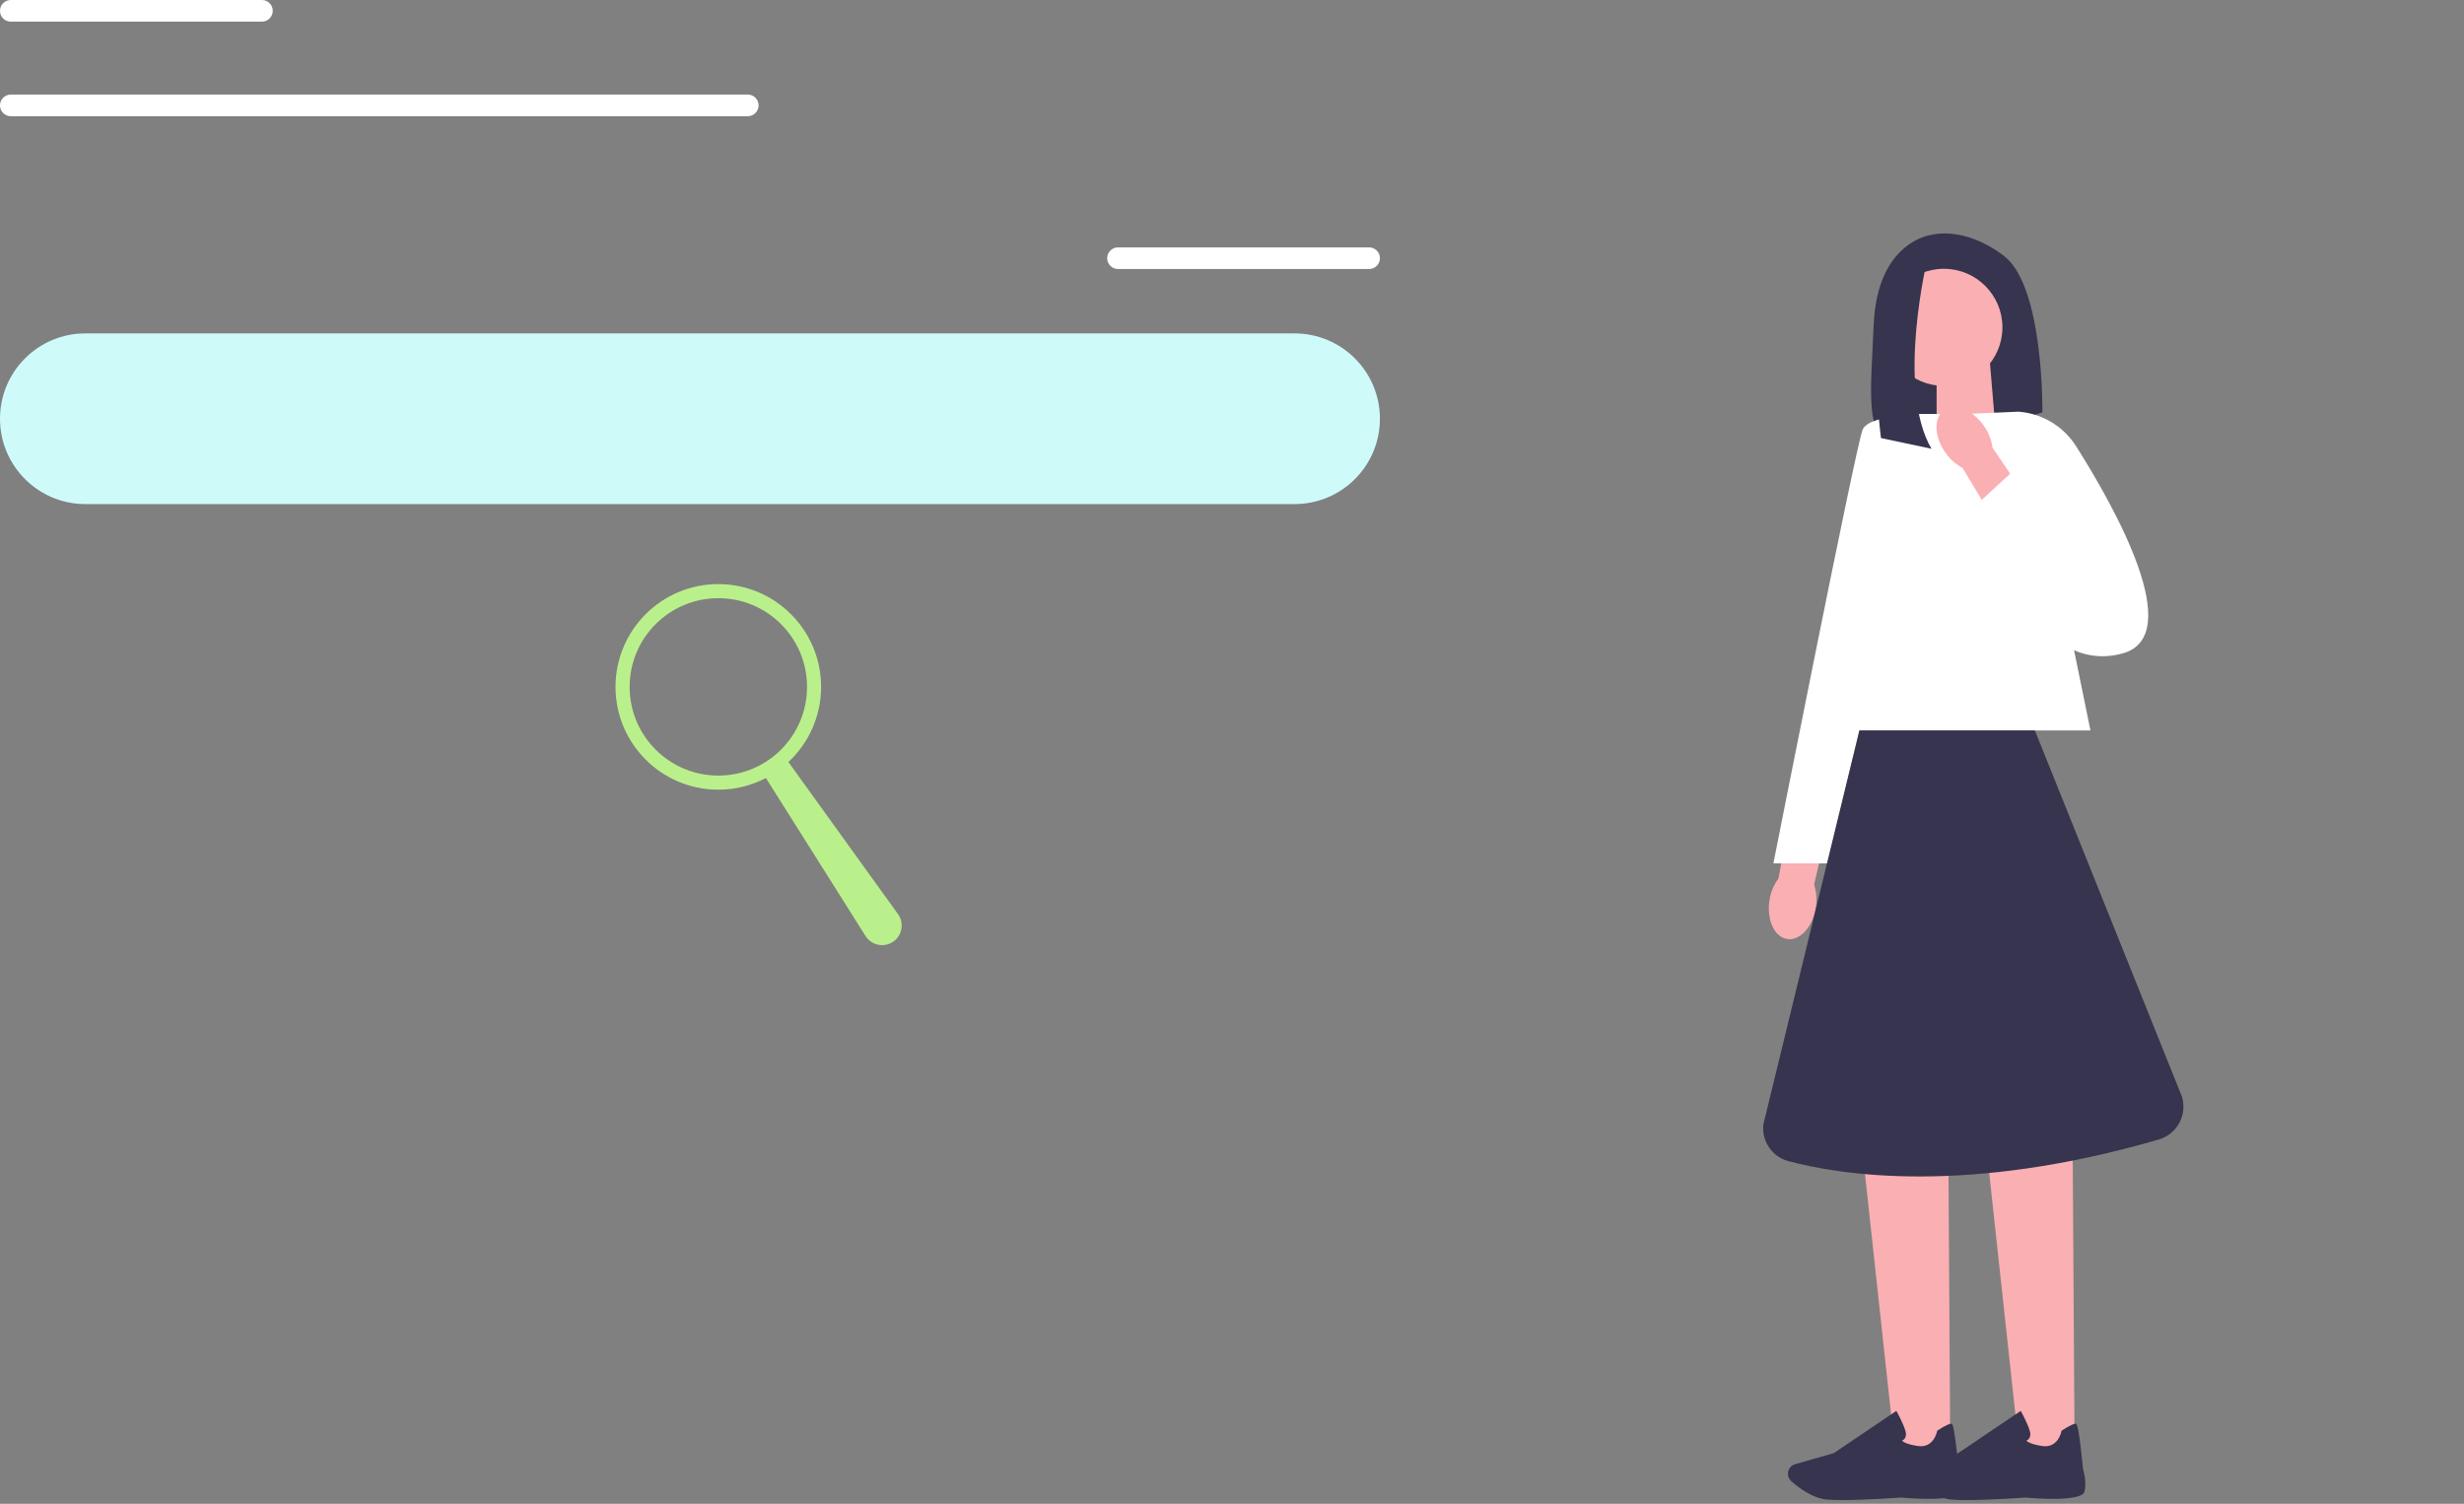 <?xml version="1.0" encoding="UTF-8"?>
<svg xmlns="http://www.w3.org/2000/svg" width="349" height="213" viewBox="0 0 349 213" fill="none">
  <rect x="0" y="0" width="349" height="213" fill="#808080" stroke="none"/>
  <path d="M273.558 33.27C273.558 33.27 265.883 34.135 265.387 46.02C264.973 55.926 264.13 61.445 268.161 63.511C269.601 64.25 271.294 64.313 272.834 63.81L289.281 58.402C289.281 58.402 289.527 40.576 283.832 36.242C278.137 31.909 273.558 33.27 273.558 33.27Z" fill="#36344E"></path>
  <path d="M282.625 60.588L274.301 63.325V51.343H281.853L282.625 60.588Z" fill="#FAAFB2"></path>
  <path d="M257.178 128.604C256.727 131.349 254.896 133.318 253.091 133.001C251.282 132.684 250.185 130.2 250.637 127.455C250.801 126.355 251.237 125.315 251.905 124.423L253.967 112.818L259.58 113.992L256.95 125.307C257.297 126.378 257.376 127.508 257.178 128.604Z" fill="#FAAFB2"></path>
  <path d="M276.236 205.776H268.442L263.918 164.119H275.971L276.236 205.776Z" fill="#FAAFB2"></path>
  <path d="M260.847 212.47C260.027 212.47 259.296 212.452 258.747 212.4C256.678 212.209 254.701 210.68 253.709 209.789C253.265 209.39 253.12 208.748 253.351 208.197C253.519 207.801 253.851 207.507 254.265 207.387L259.736 205.825L268.597 199.846L268.697 200.025C268.735 200.093 269.604 201.659 269.895 202.718C270.006 203.121 269.977 203.456 269.809 203.718C269.693 203.897 269.529 204.001 269.399 204.061C269.559 204.228 270.062 204.568 271.61 204.814C273.874 205.172 274.344 202.83 274.366 202.733L274.381 202.655L274.448 202.61C275.522 201.916 276.186 201.603 276.414 201.67C276.555 201.711 276.794 201.786 277.435 208.163C277.499 208.364 277.95 209.83 277.644 211.236C277.312 212.765 270.64 212.239 269.305 212.116C269.268 212.12 264.274 212.474 260.851 212.474H260.847V212.47Z" fill="#36344E"></path>
  <path d="M293.849 205.776H286.051L281.531 164.119H293.581L293.849 205.776Z" fill="#FAAFB2"></path>
  <path d="M278.462 212.47C277.642 212.47 276.911 212.452 276.363 212.4C274.293 212.209 272.316 210.68 271.324 209.789C270.88 209.39 270.735 208.748 270.966 208.197C271.134 207.801 271.466 207.507 271.88 207.387L277.351 205.825L286.212 199.846L286.313 200.025C286.35 200.093 287.219 201.659 287.51 202.718C287.622 203.121 287.592 203.456 287.424 203.718C287.308 203.897 287.144 204.001 287.014 204.061C287.174 204.228 287.678 204.568 289.225 204.814C291.489 205.172 291.959 202.83 291.981 202.733L291.996 202.655L292.063 202.61C293.141 201.916 293.801 201.603 294.029 201.67C294.17 201.711 294.409 201.786 295.051 208.163C295.114 208.364 295.565 209.83 295.259 211.236C294.928 212.765 288.256 212.239 286.921 212.116C286.883 212.12 281.89 212.474 278.466 212.474H278.462V212.47Z" fill="#36344E"></path>
  <path d="M296.09 103.46H258.211L271.827 58.648H286.931L296.09 103.46Z" fill="white"></path>
  <path d="M274.211 58.652C274.211 58.652 264.802 58.406 263.813 60.882C262.825 63.358 251.186 122.286 251.186 122.286H258.861L274.211 58.656V58.652Z" fill="white"></path>
  <path d="M275.329 54.658C279.91 54.658 283.623 50.944 283.623 46.364C283.623 41.783 279.91 38.07 275.329 38.07C270.749 38.07 267.035 41.783 267.035 46.364C267.035 50.944 270.749 54.658 275.329 54.658Z" fill="#FAAFB2"></path>
  <path d="M273.062 36.365C273.062 36.365 268.497 54.9 273.573 63.564L266.423 62.046C266.423 62.046 263.652 41.762 269.224 38.073L273.062 36.365Z" fill="#36344E"></path>
  <path d="M288.219 103.46H263.359L249.758 159.286C249.508 161.643 251.003 163.843 253.293 164.458C260.756 166.457 278.664 169.288 305.766 161.4C308.372 160.643 309.853 157.891 309.036 155.299L288.219 103.46Z" fill="#36344E"></path>
  <path d="M278.168 58.648L285.899 58.309C289.248 58.562 292.276 60.382 294.07 63.22C299.534 71.858 309.756 90.061 300.63 92.556C288.599 95.841 282.77 77.549 282.77 77.549L278.168 58.648Z" fill="white"></path>
  <path d="M275.515 64.071C273.926 61.788 273.87 59.099 275.385 58.066C276.902 57.033 279.42 58.051 281.008 60.334C281.657 61.236 282.068 62.288 282.209 63.392L288.814 73.156L283.97 76.225L277.973 66.275C276.977 65.749 276.134 64.992 275.515 64.071Z" fill="#FAAFB2"></path>
  <path d="M279.424 71.966L284.88 66.946L295.669 76.989L285.637 83.848L279.424 71.966Z" fill="white"></path>
  <path d="M12.087 47.225H183.363C190.038 47.225 195.45 52.636 195.45 59.312C195.45 65.988 190.038 71.399 183.363 71.399H12.087C5.411 71.399 0 65.988 0 59.312C0 52.636 5.411 47.225 12.087 47.225Z" fill="#CFFAFA"></path>
  <path d="M158.357 35.038H193.916C194.767 35.038 195.453 35.724 195.453 36.57C195.453 37.417 194.767 38.103 193.916 38.103H158.357C157.507 38.103 156.82 37.417 156.82 36.57C156.82 35.724 157.507 35.038 158.357 35.038Z" fill="white"></path>
  <path d="M1.537 0H37.096C37.947 0 38.633 0.686 38.633 1.533C38.633 2.379 37.947 3.066 37.096 3.066H1.537C0.686 3.069 0 2.383 0 1.533C0 0.686 0.686 0 1.537 0Z" fill="white"></path>
  <path d="M1.537 13.392H105.911C106.761 13.392 107.447 14.079 107.447 14.929C107.447 15.775 106.761 16.462 105.911 16.462H1.537C0.686 16.462 0 15.775 0 14.929C0 14.082 0.686 13.392 1.537 13.392Z" fill="white"></path>
  <path d="M87.182 97.292C87.182 105.333 93.701 111.852 101.741 111.852C104.176 111.852 106.47 111.255 108.484 110.2L122.592 132.576C123.457 133.945 125.303 134.288 126.601 133.318C127.813 132.412 128.074 130.704 127.19 129.473L111.672 107.936C114.518 105.277 116.301 101.491 116.301 97.292C116.301 89.252 109.782 82.733 101.741 82.733C93.701 82.733 87.182 89.252 87.182 97.292ZM89.181 97.292C89.181 90.356 94.805 84.728 101.745 84.728C108.685 84.728 114.309 90.352 114.309 97.292C114.309 104.229 108.685 109.856 101.745 109.856C94.808 109.856 89.181 104.233 89.181 97.292Z" fill="#BAF08B"></path>
</svg>
